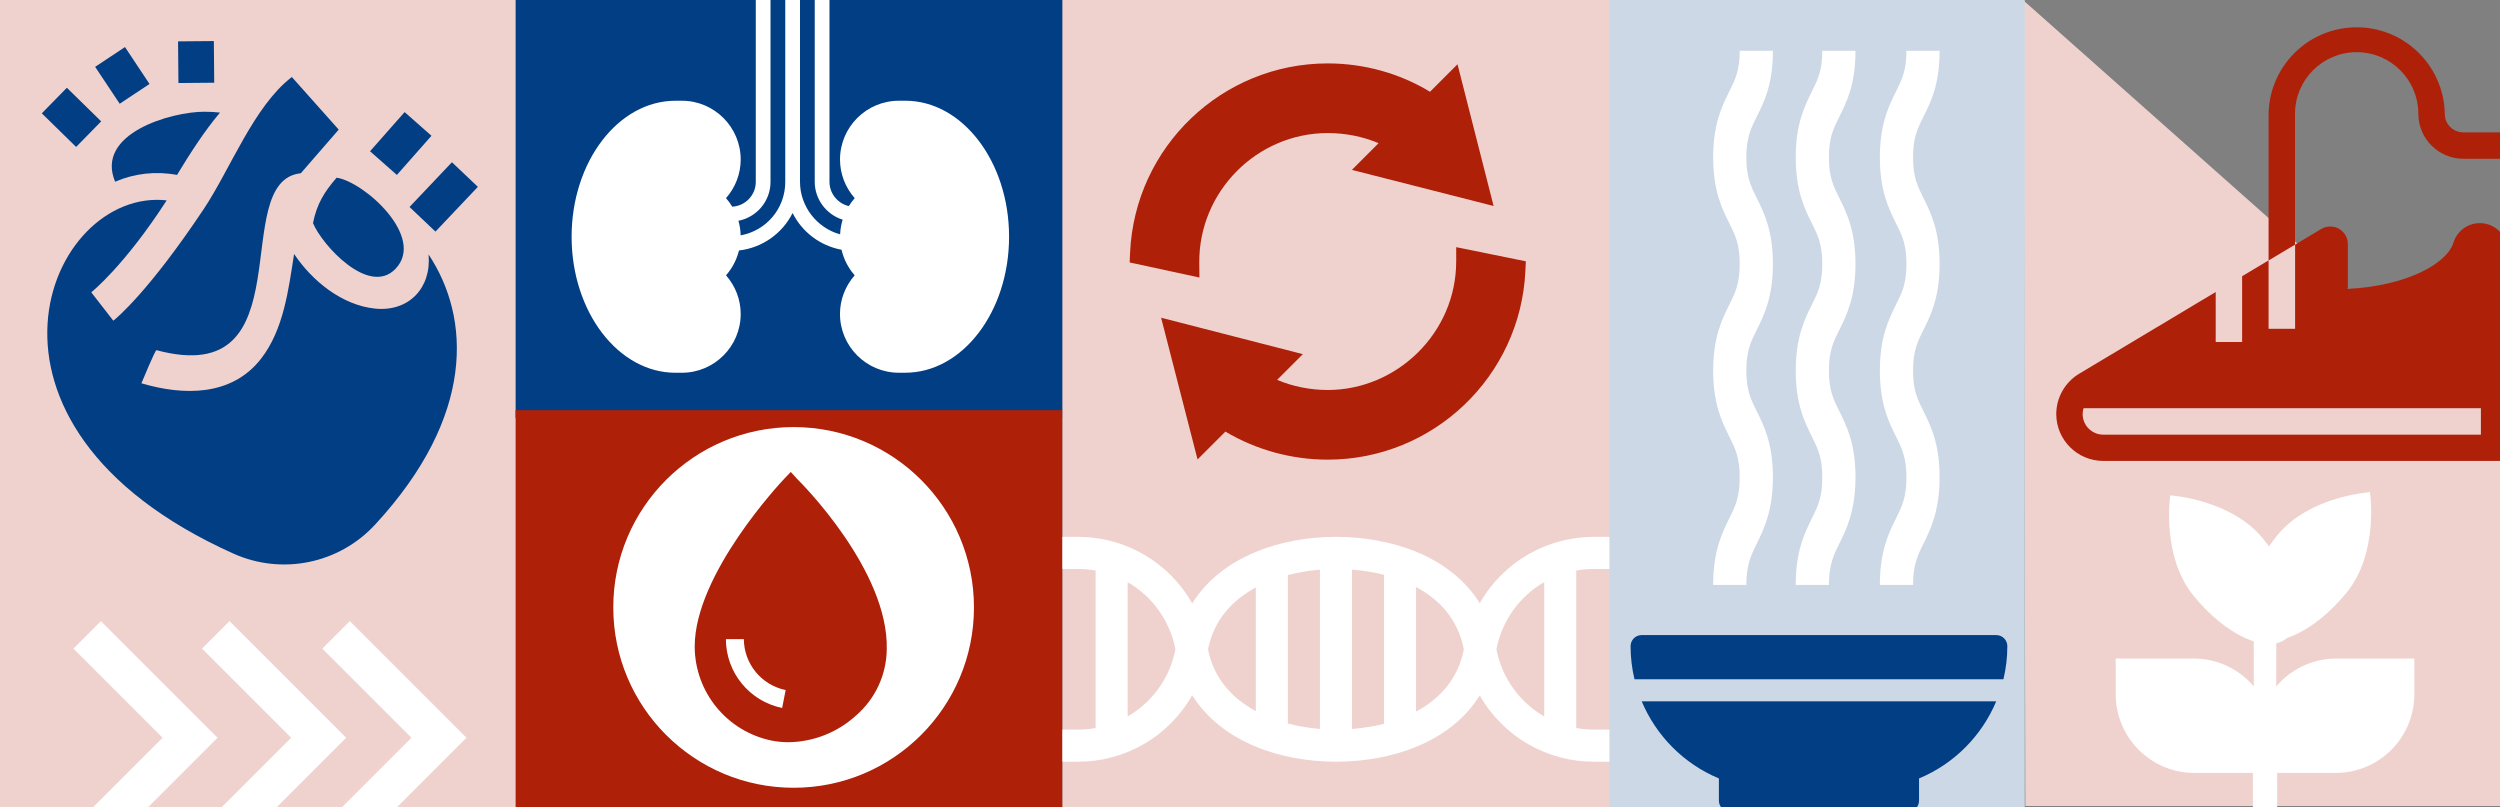 <?xml version="1.0" encoding="UTF-8"?>
<svg xmlns="http://www.w3.org/2000/svg" xmlns:xlink="http://www.w3.org/1999/xlink" id="Ebene_1" viewBox="0 0 1920 620">
  <rect x="0" y="0" width="1920" height="620" fill="#808080" stroke="none"/>
  <defs>
    <style>.cls-1{fill:#fff;}.cls-2{fill:#efd2ce;}.cls-3{fill:#cdd8e6;}.cls-4{fill:#af2009;}.cls-5{clip-path:url(#clippath);}.cls-6{fill:none;}.cls-7{fill:#023e84;}</style>
    <clipPath id="clippath">
      <rect class="cls-6" x="1201.1" y="149.96" width="588.9" height="591.17"></rect>
    </clipPath>
  </defs>
  <polygon class="cls-2" points="1552.5 -.99 1554.09 -1.01 1555.47 619.01 1975 619.01 1975 374.01 1552.5 -.99"></polygon>
  <rect class="cls-2" x="-10" y="-3" width="441" height="703"></rect>
  <rect class="cls-7" x="396" y="0" width="420" height="321"></rect>
  <rect class="cls-4" x="396" y="315" width="420" height="361"></rect>
  <rect class="cls-2" x="816" y="-19" width="421" height="752"></rect>
  <rect class="cls-3" x="1236" y="-17" width="319" height="648"></rect>
  <path class="cls-1" d="m1666.75,380.47s-6.94,46.34,17.63,76.73c24.57,30.39,56.5,45.3,71.33,33.31s6.94-46.34-17.63-76.73c-24.57-30.39-71.33-33.31-71.33-33.31Z"></path>
  <path class="cls-1" d="m1745.22,593.61v-27.37c0-33.4-27.07-60.47-60.47-60.47h-59.89s0,27.38,0,27.38c0,33.4,27.07,60.47,60.47,60.47h44.88v60.76c-13.8-18.47-35.83-30.42-60.65-30.42h-74.94s0,34.26,0,34.26c0,41.79,33.88,75.66,75.66,75.66h59.93s-.04,53.66-.04,53.66l15.04.46"></path>
  <rect class="cls-1" x="1730.93" y="479.48" width="14.3" height="138.74" transform="translate(3476.15 1097.71) rotate(-180)"></rect>
  <path class="cls-1" d="m1733.87,788l15.04-.46-.04-53.66h59.93c41.79,0,75.66-33.87,75.66-75.66v-34.26h-74.94c-24.83,0-46.86,11.96-60.65,30.42v-60.76h44.88c33.4,0,60.47-27.07,60.47-60.47v-27.38h-59.89c-33.4,0-60.47,27.07-60.47,60.47v27.37"></path>
  <rect class="cls-1" x="1733.87" y="479.48" width="14.3" height="138.74"></rect>
  <path class="cls-1" d="m1820.14,378s6.94,46.34-17.63,76.73c-24.57,30.39-56.5,45.3-71.33,33.31-14.83-11.99-6.94-46.34,17.63-76.73,24.57-30.39,71.33-33.31,71.33-33.31Z"></path>
  <path class="cls-7" d="m73.07,51.34l22.92-15.2,18.83,28.35-22.89,15.19-18.86-28.34Z"></path>
  <path class="cls-7" d="m32.1,87.04l19.24-19.64,26.37,25.81-19.25,19.65-26.35-25.82Z"></path>
  <path class="cls-7" d="m136.75,31.78l27.48-.25.29,31.99-27.48.25-.29-31.99Z"></path>
  <path class="cls-7" d="m156.92,85.8c-25.41,0-84.04,16.72-68.51,53.75,14.97-6.45,31.53-8.26,47.54-5.2,10.15-16.69,20.43-32.87,33-47.89-3.99-.44-8.01-.66-12.03-.66h0Z"></path>
  <path class="cls-7" d="m314.51,158.96l32.57-34.37,19.92,18.91-32.57,34.37-19.93-18.91Z"></path>
  <path class="cls-7" d="m284.19,116.18l26.56-30.1,20.61,18.19-26.56,30.09-20.61-18.19Z"></path>
  <path class="cls-7" d="m240.37,171.34c7.02,16.93,42.9,56.35,63.32,35.18,23.53-24.38-23.95-66.89-45.15-70.06-9.55,11-15.19,20.12-18.17,34.88Z"></path>
  <path class="cls-7" d="m329.15,195.46c2.3,25.89-15.39,44.16-41.09,41.54-25.47-2.6-48.38-21.31-62.19-41.94-4.32,27.24-7.94,58.08-25.47,80.54-22.55,28.87-59.49,28.35-91.8,18.76,0,0,10.6-25.59,11.54-25.43,115.68,31.03,54.2-129.99,110.88-135.87l29.11-33.52-36.01-40.4-.18.15c-29,22.35-47.11,70.68-67.42,101.18-42.39,63.59-66.97,83.83-69.36,85.72-.07-.02-.15-.02-.22,0l-16.85-21.7c.28-.21,25.4-20.24,57.92-70.61-91-10.14-169.98,171.93,51.14,271.23,37.34,16.85,81.28,7.86,109.01-22.31,77.06-83.41,73.23-158.85,40.99-207.35Z"></path>
  <path class="cls-1" d="m695.24,77.37h-4.94c-24.9,0-45.17,20.26-45.17,45.17,0,10.91,4.05,21.42,11.29,29.64-1.68,1.91-3.18,3.96-4.51,6.1-8.56-1.98-14.87-9.69-14.87-18.58V-8.28c0-3.12-2.53-5.66-5.66-5.66s-5.66,2.53-5.66,5.66v147.98c0,13.38,8.96,25.1,21.44,29.01-1.13,3.64-1.79,7.42-1.95,11.27-17.84-4.89-30.81-21.46-30.81-40.28V-8.28c0-3.12-2.53-5.66-5.66-5.66s-5.66,2.53-5.66,5.66v147.98c0,20.52-14.64,37.52-34.26,41.05-.09-3.81-.65-7.57-1.7-11.19,14.02-2.72,24.64-15.06,24.64-29.87V-8.28c0-3.12-2.53-5.66-5.66-5.66s-5.66,2.53-5.66,5.66v147.98c0,10.18-8.02,18.46-18.06,19.03-1.39-2.3-3-4.5-4.8-6.55,7.23-8.21,11.28-18.73,11.28-29.64,0-24.9-20.26-45.17-45.17-45.17h-4.94c-43.97,0-79.75,46.86-79.75,104.45s35.78,104.45,79.75,104.45h4.94c24.91,0,45.17-20.27,45.17-45.18,0-10.91-4.05-21.42-11.28-29.64,4.85-5.51,8.23-12.07,9.96-19.08,18.18-2.11,33.38-13.23,41.18-28.78,7.22,14.41,20.83,25.07,37.59,28.22,1.68,7.22,5.11,13.98,10.09,19.63-7.23,8.22-11.29,18.73-11.29,29.64,0,24.91,20.27,45.17,45.17,45.17h4.94c43.97,0,79.75-46.85,79.75-104.45s-35.78-104.45-79.75-104.45"></path>
  <path class="cls-4" d="m1891.8,101.66c-7.85-.01-14.21-6.38-14.21-14.23-.67-37.37-31.5-67.12-68.87-66.45-36.43.65-65.8,30.03-66.45,66.45v112.61l20.29-12.13v-100.48c0-26.16,21.2-47.36,47.36-47.36s47.36,21.2,47.36,47.36c.07,19.04,15.48,34.45,34.52,34.52h90.2v-20.29h-90.2Z"></path>
  <path class="cls-4" d="m1904.49,171.38c-9.3,0-17.5,6.08-20.23,14.96-5.13,16.37-36.38,33.26-81.1,35.52v-34.41c-.02-7.48-6.1-13.52-13.57-13.5-2.4,0-4.76.65-6.83,1.87l-20.12,12.04v64.66h-20.38v-52.54l-20.31,12.15v50.52h-20.29v-38.4l-104.92,62.8c-10.84,6.53-17.49,18.25-17.54,30.9.02,19.9,16.16,36.02,36.06,36.04h310.44v-161.53c-.04-11.68-9.52-21.12-21.2-21.09Zm.84,162.42h-290.08c-8.69-.01-15.74-7.05-15.77-15.74.01-1.54.24-3.07.69-4.55h305.15v20.29Z"></path>
  <g class="cls-5">
    <path class="cls-7" d="m1533.16,487.74h-272.39c-4.68,0-8.48,3.8-8.48,8.48,0,8.69,1.03,17.21,3,25.43h283.35c1.97-8.22,3-16.74,3-25.43,0-4.68-3.8-8.48-8.48-8.48m-272.33,50.86c11.03,26.31,32.09,47.91,59.28,59.24v17.05c0,4.68,3.8,8.48,8.48,8.48h136.76c4.68,0,8.48-3.8,8.48-8.48v-17.05c27.19-11.33,48.26-32.93,59.28-59.24h-272.28Z"></path>
  </g>
  <path class="cls-1" d="m1489.62,39c0,26.15-6.86,39.48-12.36,50.53-4.66,9.35-8.03,16.11-8.03,31.33s3.37,21.97,8.03,31.33c5.51,11.06,12.36,24.82,12.36,50.54s-6.86,39.47-12.36,50.53c-4.66,9.35-8.03,16.11-8.03,31.33s3.37,21.97,8.03,31.32c5.51,11.06,12.36,24.82,12.36,50.53s-6.86,39.93-12.36,50.99c-4.66,9.35-8.03,16.64-8.03,31.78h-25.49c0-26.15,6.86-39.93,12.36-50.99,4.66-9.35,8.03-16.34,8.03-31.55s-3.37-22.09-8.03-31.44c-5.51-11.06-12.36-24.88-12.36-50.59s6.86-39.5,12.36-50.56c4.66-9.35,8.03-16.12,8.03-31.34s-3.37-21.98-8.03-31.33c-5.51-11.06-12.36-24.83-12.36-50.54s6.86-39.48,12.36-50.54c4.66-9.35,8.03-16.19,8.03-31.33h25.49Z"></path>
  <path class="cls-1" d="m1425.01,39c0,26.15-6.86,39.48-12.36,50.53-4.66,9.35-8.03,16.11-8.03,31.33s3.37,21.97,8.03,31.33c5.51,11.06,12.36,24.82,12.36,50.54s-6.86,39.47-12.36,50.53c-4.66,9.35-8.03,16.11-8.03,31.33s3.37,21.97,8.03,31.32c5.51,11.06,12.36,24.82,12.36,50.53s-6.86,39.93-12.36,50.99c-4.66,9.35-8.03,16.64-8.03,31.78h-25.49c0-26.15,6.86-39.93,12.36-50.99,4.66-9.35,8.03-16.34,8.03-31.55s-3.37-22.09-8.03-31.44c-5.51-11.06-12.36-24.88-12.36-50.59s6.86-39.5,12.36-50.56c4.66-9.35,8.03-16.12,8.03-31.34s-3.37-21.98-8.03-31.33c-5.51-11.06-12.36-24.83-12.36-50.54s6.86-39.48,12.36-50.54c4.66-9.35,8.03-16.19,8.03-31.33h25.49Z"></path>
  <path class="cls-1" d="m1361.59,39c0,26.15-6.86,39.48-12.36,50.53-4.66,9.35-8.03,16.11-8.03,31.33s3.37,21.97,8.03,31.33c5.51,11.06,12.36,24.82,12.36,50.54s-6.86,39.47-12.36,50.53c-4.66,9.35-8.03,16.11-8.03,31.33s3.37,21.97,8.03,31.32c5.51,11.06,12.36,24.82,12.36,50.53s-6.86,39.93-12.36,50.99c-4.66,9.35-8.03,16.64-8.03,31.78h-25.49c0-26.15,6.86-39.93,12.36-50.99,4.66-9.35,8.03-16.34,8.03-31.55s-3.37-22.09-8.03-31.44c-5.51-11.06-12.36-24.88-12.36-50.59s6.86-39.5,12.36-50.56c4.66-9.35,8.03-16.12,8.03-31.34s-3.37-21.98-8.03-31.33c-5.51-11.06-12.36-24.83-12.36-50.54s6.86-39.48,12.36-50.54c4.66-9.35,8.03-16.19,8.03-31.33h25.49Z"></path>
  <circle class="cls-1" cx="609.5" cy="466.5" r="138.5"></circle>
  <path class="cls-4" d="m607.31,362.45l-4.89,5.1c-2.76,2.96-68.89,73.3-68.89,128.97.08,35.08,24.8,65.27,59.18,72.27,4.22.83,8.51,1.24,12.81,1.24,19.31-.25,37.86-7.61,52.09-20.67,14.69-12.78,23.21-31.24,23.42-50.71,1.45-60.63-66-128.14-68.89-130.9l-4.82-5.3Zm-3.93,167.48l-2.69,13.78c-25.11-5.13-43.16-27.21-43.2-52.84h13.78c.15,18.92,13.45,35.18,31.97,39.06h.14Zm0,0"></path>
  <path class="cls-1" d="m56.38,498.13l68.45,68.45-68.45,68.45,21.13,21.13,89.58-89.58-89.58-89.58-21.13,21.13Z"></path>
  <path class="cls-1" d="m155.15,498.13l68.45,68.45-68.45,68.45,21.13,21.13,89.58-89.58-89.58-89.58-21.13,21.13Z"></path>
  <path class="cls-1" d="m247.53,498.13l68.45,68.45-68.45,68.45,21.13,21.13,89.58-89.58-89.58-89.58-21.13,21.13Z"></path>
  <path class="cls-4" d="m921.04,202.02c-.51-55.04,44.44-99.83,98.66-99.83,13.42,0,26.89,2.61,39.03,7.79l-20.47,20.49,108.83,27.73-27.73-108.84-21.12,21.12c-23.47-14.27-50.86-21.78-78.53-21.78-81.24,0-148.17,64.17-151.81,145.33l-.34,7.52,53.59,11.6-.1-11.14Zm0,0"></path>
  <path class="cls-4" d="m1118.35,200.85c0,54.61-45.34,98.66-98.66,98.66-13.21,0-26.84-2.66-38.86-7.77l19.76-19.76-108.86-27.98,27.99,108.85,21.39-21.39c23.66,14.12,51.07,21.55,78.59,21.55,81.06,0,147.97-63.92,151.79-144.77l.36-7.54c3.47.7-51.69-10.52-53.49-10.88v11.05Zm0,0"></path>
  <path class="cls-1" d="m828.11,436.99c4.54,0,8.99.4,13.32,1.16v121.01c-4.33.76-8.78,1.16-13.32,1.16h-12.11v24.67h12.11c35.77,0,69.4-19.12,87.5-51.05,22.62,36.08,68.05,51.05,110.39,51.05,42.29,0,87.88-14.63,110.45-50.94,18.37,32.3,52.22,50.94,87.44,50.94h12.11v-24.67h-12.11c-4.54,0-8.99-.4-13.32-1.16v-121.01c4.33-.76,8.78-1.16,13.32-1.16h12.11v-24.67h-12.11c-35.24,0-69.09,18.66-87.44,50.94-22.56-36.28-68.12-50.94-110.45-50.94-42.34,0-87.77,14.97-110.39,51.05-18.1-31.92-51.73-51.05-87.5-51.05h-12.11v24.67h12.11Zm234.81,118.89c-8.04,2.05-16.35,3.35-24.61,3.98v-122.4c8.26.63,16.57,1.93,24.61,3.98v114.44Zm24.61-105.08c18.21,9.74,32.29,25.15,36.71,47.86-4.42,22.71-18.5,38.12-36.71,47.86v-95.72Zm-73.83,109.02c-8.16-.67-16.49-2.02-24.61-4.15v-114.02c8.12-2.13,16.44-3.48,24.61-4.15v122.32Zm-49.22-13.67c-18.09-9.75-32.32-25.06-36.71-47.49,4.39-22.43,18.62-37.73,36.71-47.49v94.98Zm221.48-99.07v103.15c-18.63-10.71-32.36-29.19-36.7-51.58,4.33-22.39,18.06-40.86,36.7-51.58h0Zm-283.23,51.58c-4.33,22.39-18.06,40.86-36.7,51.58v-103.15c18.63,10.71,32.36,29.19,36.7,51.58h0Zm0,0"></path>
</svg>
